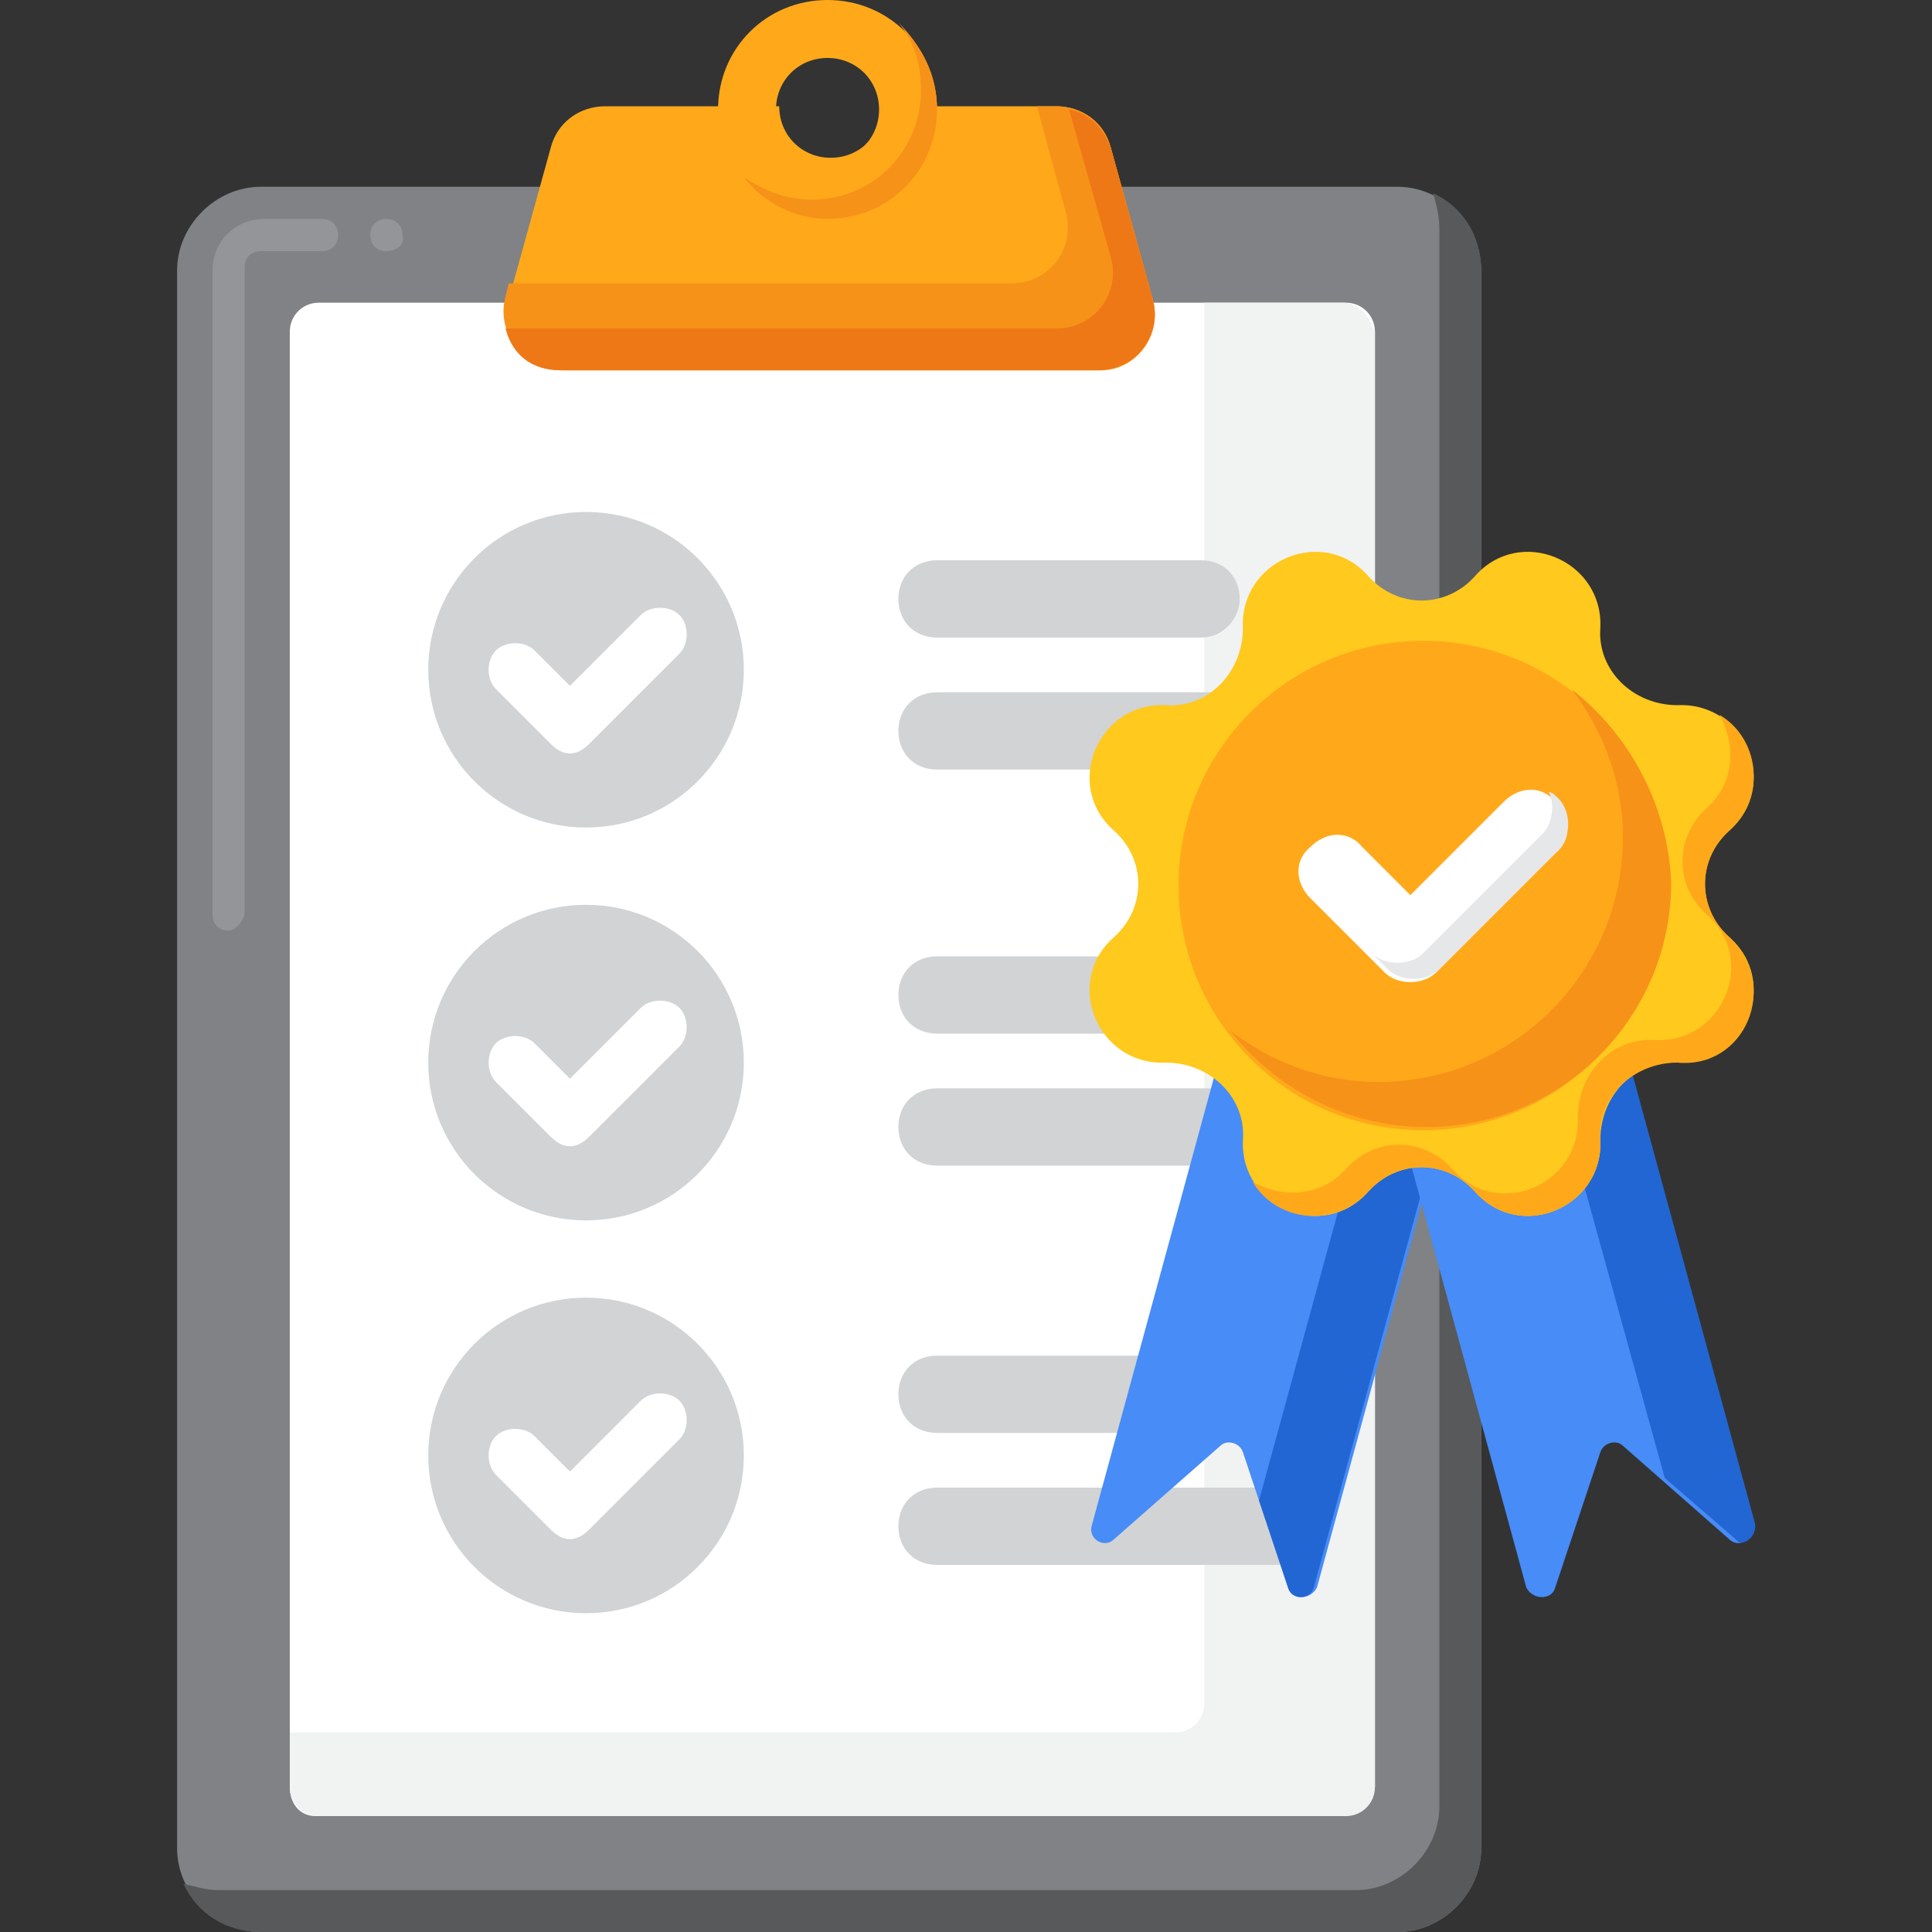 <?xml version="1.0" encoding="utf-8"?>
<!-- Generator: Adobe Illustrator 26.5.0, SVG Export Plug-In . SVG Version: 6.00 Build 0)  -->
<svg version="1.1" id="Layer_1" xmlns="http://www.w3.org/2000/svg" xmlns:xlink="http://www.w3.org/1999/xlink" x="0px" y="0px"
	 width="60px" height="60px" viewBox="0 0 60 60" style="enable-background:new 0 0 60 60;" xml:space="preserve">
<rect x="0" y="0" width="60" height="60" fill="#333333" stroke="none"/>
<style type="text/css">
	.st0{fill:#808285;}
	.st1{fill:#58595B;}
	.st2{fill:#FFFFFF;}
	.st3{fill:#F1F2F2;}
	.st4{fill:#939598;}
	.st5{fill:#FFA91A;}
	.st6{fill:#F79219;}
	.st7{fill:#EF7816;}
	.st8{fill:#D1D3D4;}
	.st9{fill:#478CF7;}
	.st10{fill:#2266D3;}
	.st11{fill:#FFC91D;}
	.st12{fill:#E6E7E8;}
</style>
<g>
	<g>
		<g>
			<g>
				<g>
					<path class="st0" d="M43.4,60H8.1c-1.4,0-2.6-1.2-2.6-2.6v-49c0-1.4,1.2-2.6,2.6-2.6h35.3c1.4,0,2.6,1.2,2.6,2.6v49
						C46,58.8,44.8,60,43.4,60L43.4,60z"/>
				</g>
				<g>
					<path class="st1" d="M44.5,6c0.1,0.3,0.2,0.7,0.2,1.1v49c0,1.4-1.2,2.6-2.6,2.6H6.8c-0.4,0-0.7-0.1-1.1-0.2
						C6.1,59.4,7,60,8.1,60h35.3c1.4,0,2.6-1.2,2.6-2.6v-49C46,7.3,45.4,6.4,44.5,6L44.5,6z"/>
				</g>
				<g>
					<path class="st2" d="M41.7,56.4H9.8C9.3,56.4,9,56,9,55.5V10.3c0-0.5,0.4-0.9,0.9-0.9h31.9c0.5,0,0.9,0.4,0.9,0.9v45.2
						C42.5,56,42.2,56.4,41.7,56.4z"/>
				</g>
				<g>
					<path class="st3" d="M41.7,9.4h-4.3v43.5c0,0.5-0.4,0.9-0.9,0.9H9v1.7c0,0.5,0.4,0.9,0.9,0.9h31.9c0.5,0,0.9-0.4,0.9-0.9V10.3
						C42.5,9.8,42.2,9.4,41.7,9.4z"/>
				</g>
				<g>
					<path class="st4" d="M7.1,28.9c-0.3,0-0.5-0.2-0.5-0.5v-20c0-0.9,0.7-1.6,1.6-1.6h1.8c0.3,0,0.5,0.2,0.5,0.5
						c0,0.3-0.2,0.5-0.5,0.5H8.1c-0.3,0-0.5,0.2-0.5,0.5v20C7.6,28.6,7.3,28.9,7.1,28.9z M12,7.8c-0.3,0-0.5-0.2-0.5-0.5
						c0-0.3,0.2-0.5,0.5-0.5c0.3,0,0.5,0.2,0.5,0.5C12.6,7.6,12.3,7.8,12,7.8z"/>
				</g>
			</g>
			<g>
				<g>
					<path class="st5" d="M35.8,9.3l-1.3-4.7c-0.2-0.8-0.9-1.3-1.7-1.3h-5.4c0,0.9-0.7,1.6-1.6,1.6s-1.6-0.7-1.6-1.6h-5.4
						c-0.8,0-1.5,0.5-1.7,1.3l-1.3,4.7c-0.3,1.1,0.5,2.2,1.7,2.2h16.7C35.3,11.5,36.1,10.4,35.8,9.3z"/>
				</g>
				<g>
					<path class="st6" d="M35.8,9.3l-1.3-4.7c-0.2-0.8-0.9-1.3-1.7-1.3h-0.6l0.9,3.3c0.3,1.1-0.5,2.2-1.7,2.2H15.8l-0.1,0.4
						c-0.3,1.1,0.5,2.2,1.7,2.2h16.7C35.3,11.5,36.1,10.4,35.8,9.3L35.8,9.3z"/>
				</g>
				<g>
					<g>
						<path class="st7" d="M35.8,9.3l-1.3-4.7c-0.2-0.6-0.7-1.1-1.3-1.2L34.5,8c0.3,1.1-0.5,2.2-1.7,2.2H16.1c-0.1,0-0.3,0-0.4,0
							c0.2,0.8,0.8,1.3,1.7,1.3h16.7C35.3,11.5,36.1,10.4,35.8,9.3L35.8,9.3z"/>
					</g>
				</g>
				<g>
					<path class="st5" d="M25.7,0c-1.9,0-3.4,1.5-3.4,3.4c0,1.9,1.5,3.4,3.4,3.4c1.9,0,3.4-1.5,3.4-3.4C29.1,1.5,27.6,0,25.7,0z
						 M25.7,5c-0.9,0-1.6-0.7-1.6-1.6s0.7-1.6,1.6-1.6c0.9,0,1.6,0.7,1.6,1.6S26.6,5,25.7,5L25.7,5z"/>
				</g>
				<g>
					<g>
						<path class="st6" d="M27.9,0.7c0.5,0.6,0.7,1.3,0.7,2.1c0,1.9-1.5,3.4-3.4,3.4c-0.8,0-1.5-0.3-2.1-0.7
							c0.6,0.8,1.6,1.3,2.6,1.3c1.9,0,3.4-1.5,3.4-3.4C29.1,2.3,28.6,1.4,27.9,0.7z"/>
					</g>
				</g>
			</g>
		</g>
		<g>
			<g>
				<g>
					<path class="st8" d="M37.3,19.8h-8.2c-0.7,0-1.2-0.5-1.2-1.2c0-0.7,0.5-1.2,1.2-1.2h8.2c0.7,0,1.2,0.5,1.2,1.2
						C38.5,19.2,38,19.8,37.3,19.8z"/>
				</g>
			</g>
			<g>
				<path class="st8" d="M39.6,23.9H29.1c-0.7,0-1.2-0.5-1.2-1.2c0-0.7,0.5-1.2,1.2-1.2h10.5c0.7,0,1.2,0.5,1.2,1.2
					C40.8,23.3,40.3,23.9,39.6,23.9L39.6,23.9z"/>
			</g>
			<g>
				<g>
					<path class="st8" d="M37.3,32.1h-8.2c-0.7,0-1.2-0.5-1.2-1.2c0-0.7,0.5-1.2,1.2-1.2h8.2c0.7,0,1.2,0.5,1.2,1.2
						C38.5,31.6,38,32.1,37.3,32.1z"/>
				</g>
			</g>
			<g>
				<path class="st8" d="M39.6,36.2H29.1c-0.7,0-1.2-0.5-1.2-1.2c0-0.7,0.5-1.2,1.2-1.2h10.5c0.7,0,1.2,0.5,1.2,1.2
					C40.8,35.7,40.3,36.2,39.6,36.2L39.6,36.2z"/>
			</g>
			<g>
				<g>
					<path class="st8" d="M37.3,44.5h-8.2c-0.7,0-1.2-0.5-1.2-1.2c0-0.7,0.5-1.2,1.2-1.2h8.2c0.7,0,1.2,0.5,1.2,1.2
						C38.5,44,38,44.5,37.3,44.5z"/>
				</g>
			</g>
			<g>
				<path class="st8" d="M39.6,48.6H29.1c-0.7,0-1.2-0.5-1.2-1.2c0-0.7,0.5-1.2,1.2-1.2h10.5c0.7,0,1.2,0.5,1.2,1.2
					C40.8,48.1,40.3,48.6,39.6,48.6L39.6,48.6z"/>
			</g>
		</g>
	</g>
	<g>
		<g>
			<circle class="st8" cx="18.2" cy="20.8" r="4.9"/>
		</g>
		<g>
			<g>
				<path class="st2" d="M17.7,23.4c-0.2,0-0.4-0.1-0.6-0.3l-1.7-1.7c-0.3-0.3-0.3-0.9,0-1.2c0.3-0.3,0.9-0.3,1.2,0l1.1,1.1l2.2-2.2
					c0.3-0.3,0.9-0.3,1.2,0c0.3,0.3,0.3,0.9,0,1.2l-2.8,2.8C18.1,23.3,17.9,23.4,17.7,23.4L17.7,23.4z"/>
			</g>
		</g>
	</g>
	<g>
		<g>
			<circle class="st8" cx="18.2" cy="33" r="4.9"/>
		</g>
		<g>
			<g>
				<path class="st2" d="M17.7,35.6c-0.2,0-0.4-0.1-0.6-0.3l-1.7-1.7c-0.3-0.3-0.3-0.9,0-1.2c0.3-0.3,0.9-0.3,1.2,0l1.1,1.1l2.2-2.2
					c0.3-0.3,0.9-0.3,1.2,0c0.3,0.3,0.3,0.9,0,1.2l-2.8,2.8C18.1,35.5,17.9,35.6,17.7,35.6z"/>
			</g>
		</g>
	</g>
	<g>
		<g>
			<circle class="st8" cx="18.2" cy="45.2" r="4.9"/>
		</g>
		<g>
			<g>
				<path class="st2" d="M17.7,47.8c-0.2,0-0.4-0.1-0.6-0.3l-1.7-1.7c-0.3-0.3-0.3-0.9,0-1.2c0.3-0.3,0.9-0.3,1.2,0l1.1,1.1l2.2-2.2
					c0.3-0.3,0.9-0.3,1.2,0c0.3,0.3,0.3,0.9,0,1.2l-2.8,2.8C18.1,47.7,17.9,47.8,17.7,47.8L17.7,47.8z"/>
			</g>
		</g>
	</g>
	<g>
		<g>
			<g>
				<g>
					<g>
						<g>
							<g>
								<g>
									<path class="st9" d="M40,49.3l-1.4-4.2c-0.1-0.3-0.5-0.4-0.7-0.2l-3.3,2.9c-0.3,0.3-0.8,0-0.7-0.4l4.5-16.5l7,1.9
										l-4.5,16.5C40.7,49.7,40.1,49.7,40,49.3z"/>
								</g>
							</g>
							<g>
								<g>
									<path class="st10" d="M38.4,30.8l-0.2,0.6l4.7,1.3l-3.8,13.9l0.9,2.7c0.1,0.4,0.7,0.4,0.8,0l4.5-16.5L38.4,30.8z"/>
								</g>
							</g>
							<g>
								<g>
									<path class="st9" d="M48.3,49.3l1.4-4.2c0.1-0.3,0.5-0.4,0.7-0.2l3.3,2.9c0.3,0.3,0.8,0,0.7-0.4l-4.5-16.5l-7,1.9l4.5,16.5
										C47.6,49.7,48.2,49.7,48.3,49.3z"/>
								</g>
							</g>
							<g>
								<g>
									<path class="st10" d="M54.5,47.3l-4.5-16.5l-2.3,0.6l4,14.5l2.2,1.9C54.1,48.1,54.6,47.7,54.5,47.3z"/>
								</g>
							</g>
						</g>
						<g>
							<g>
								<path class="st11" d="M45.8,17.9c1.4-1.6,4-0.5,3.9,1.6c-0.1,1.3,1,2.4,2.4,2.4c2.1-0.1,3.2,2.5,1.6,3.9c-1,0.9-1,2.4,0,3.3
									c1.6,1.4,0.5,4-1.6,3.9c-1.3-0.1-2.4,1-2.4,2.4c0.1,2.1-2.5,3.2-3.9,1.6c-0.9-1-2.4-1-3.3,0c-1.4,1.6-4,0.5-3.9-1.6
									c0.1-1.3-1-2.4-2.4-2.4c-2.1,0.1-3.2-2.5-1.6-3.9c1-0.9,1-2.4,0-3.3c-1.6-1.4-0.5-4,1.6-3.9c1.3,0.1,2.4-1,2.4-2.4
									c-0.1-2.1,2.5-3.2,3.9-1.6C43.4,18.9,44.9,18.9,45.8,17.9z"/>
							</g>
						</g>
						<g>
							<g>
								<path class="st5" d="M53.7,29.1c-1-0.9-1-2.4,0-3.3c1.2-1.1,0.9-2.9-0.3-3.6c0.5,0.9,0.5,2.1-0.4,2.9c-1,0.9-1,2.4,0,3.3
									c1.6,1.4,0.5,4-1.6,3.9c-1.3-0.1-2.4,1-2.4,2.4c0.1,2.1-2.5,3.2-3.9,1.6c-0.9-1-2.4-1-3.3,0c-0.8,0.9-2,0.9-2.9,0.4
									c0.7,1.2,2.5,1.5,3.6,0.3c0.9-1,2.4-1,3.3,0c1.4,1.6,4,0.5,3.9-1.6c-0.1-1.3,1-2.4,2.4-2.4C54.2,33.2,55.3,30.6,53.7,29.1
									L53.7,29.1z"/>
							</g>
						</g>
						<g>
							<g>
								<ellipse class="st5" cx="44.2" cy="27.5" rx="7.6" ry="7.6"/>
							</g>
						</g>
						<g>
							<path class="st6" d="M48.8,21.4c1,1.3,1.6,2.9,1.6,4.6c0,4.2-3.4,7.6-7.6,7.6c-1.7,0-3.3-0.6-4.6-1.6c1.4,1.8,3.6,3,6.1,3
								c4.2,0,7.6-3.4,7.6-7.6C51.8,25,50.6,22.8,48.8,21.4L48.8,21.4z"/>
						</g>
					</g>
				</g>
			</g>
		</g>
	</g>
	<g>
		<g>
			<path class="st2" d="M43.8,30.5c-0.3,0-0.6-0.1-0.8-0.3l-2.3-2.3c-0.5-0.5-0.5-1.2,0-1.6c0.5-0.5,1.2-0.5,1.6,0l1.5,1.5l2.9-2.9
				c0.5-0.5,1.2-0.5,1.6,0c0.5,0.5,0.5,1.2,0,1.6l-3.7,3.7C44.4,30.4,44.1,30.5,43.8,30.5z"/>
		</g>
	</g>
	<g>
		<g>
			<path class="st12" d="M48.4,24.8c-0.1-0.1-0.2-0.2-0.3-0.2c0.2,0.4,0.1,1-0.2,1.3l-3.7,3.7c-0.2,0.2-0.5,0.3-0.8,0.3
				s-0.6-0.1-0.8-0.3l0.5,0.5c0.2,0.2,0.5,0.3,0.8,0.3c0.3,0,0.6-0.1,0.8-0.3l3.7-3.7C48.8,26,48.8,25.2,48.4,24.8L48.4,24.8z"/>
		</g>
	</g>
</g>
</svg>
